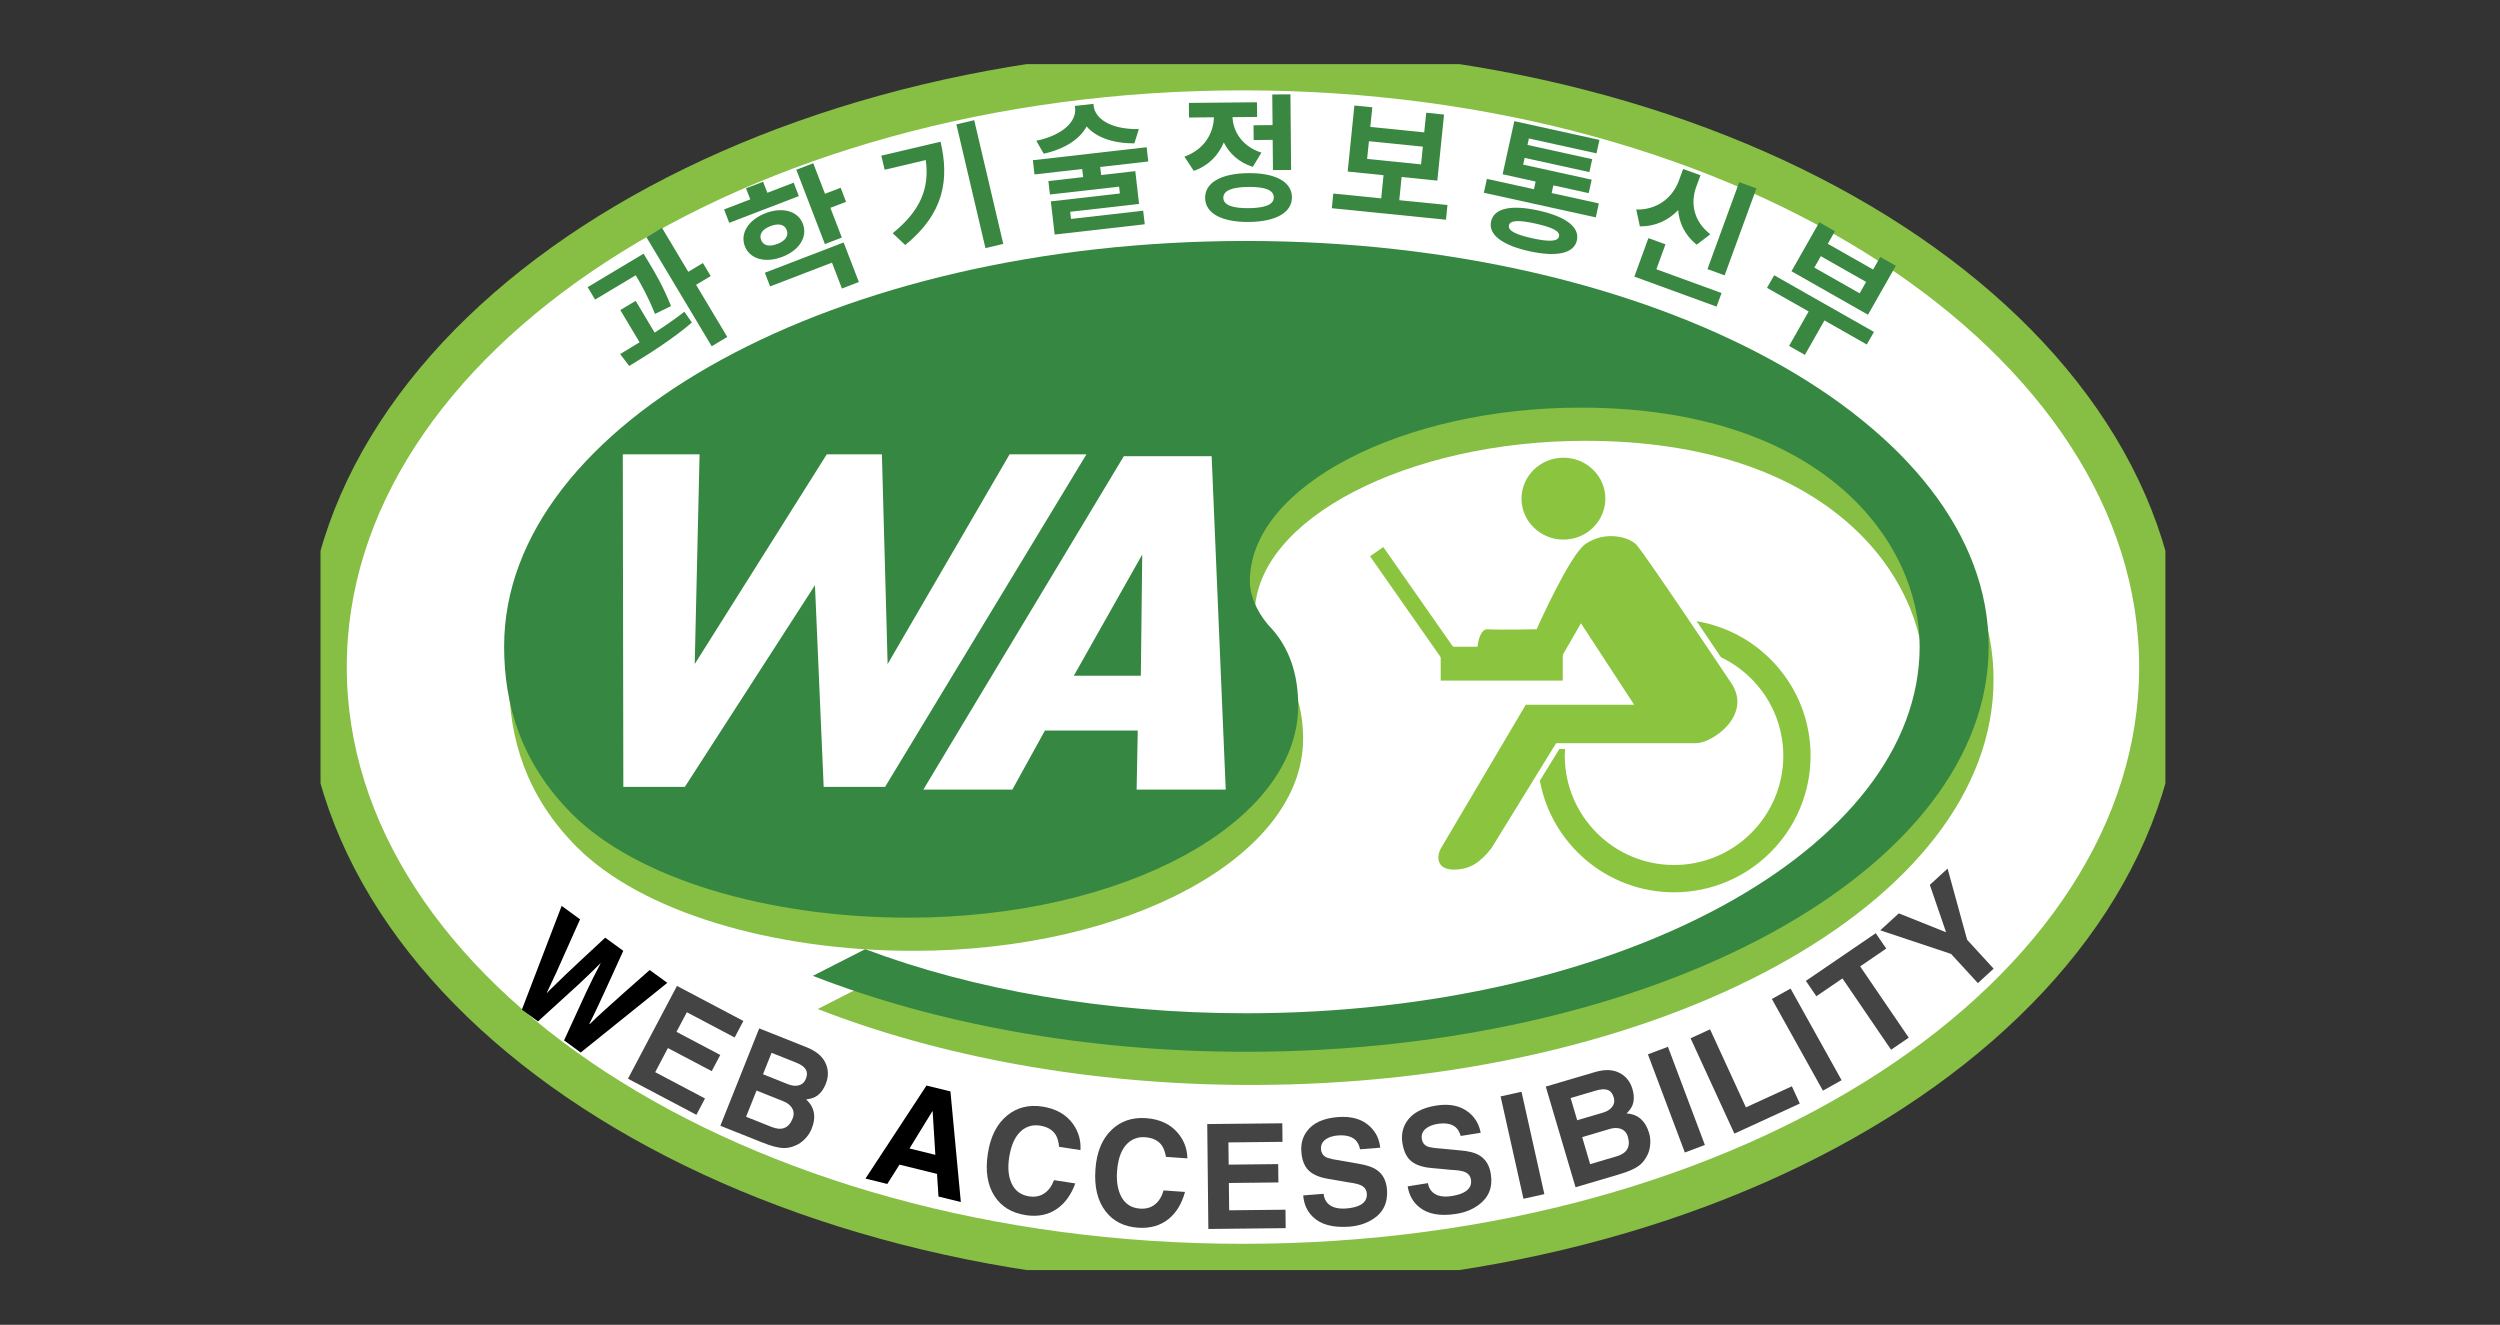 <svg width="117" height="62" viewBox="0 0 117 62" fill="none" xmlns="http://www.w3.org/2000/svg">
<rect x="0" y="0" width="117" height="62" fill="#333333" stroke="none"/>
<g clip-path="url(#clip0_43_1520)">
<path d="M58.17 59.211C81.886 59.211 101.112 46.679 101.112 31.22C101.112 15.761 81.886 3.229 58.17 3.229C34.455 3.229 15.229 15.761 15.229 31.22C15.229 46.679 34.455 59.211 58.17 59.211Z" fill="white" stroke="#87BE44" stroke-width="2"/>
<path fill-rule="evenodd" clip-rule="evenodd" d="M73.169 25.254C74.252 25.254 75.13 24.395 75.13 23.337C75.13 22.279 74.252 21.42 73.169 21.42C72.086 21.42 71.206 22.281 71.206 23.337C71.206 24.393 72.088 25.254 73.169 25.254Z" fill="#8BC53F"/>
<path fill-rule="evenodd" clip-rule="evenodd" d="M79.403 29.072C79.818 29.686 80.216 30.272 80.539 30.757C82.261 31.58 83.459 33.334 83.459 35.368C83.459 38.187 81.166 40.482 78.345 40.482C75.523 40.482 73.231 38.187 73.231 35.368C73.231 35.262 73.24 35.155 73.249 35.054H72.979C72.926 35.139 72.541 35.759 72.065 36.536C72.612 39.504 75.219 41.76 78.345 41.76C81.87 41.76 84.735 38.892 84.735 35.368C84.735 32.205 82.426 29.578 79.403 29.072Z" fill="#8BC53F"/>
<path fill-rule="evenodd" clip-rule="evenodd" d="M69.8 39.696L72.826 34.781H79.378C80.134 34.781 81.993 33.487 81.047 32.006C81.047 32.006 76.921 25.829 76.575 25.483C76.227 25.14 75.155 24.819 74.209 25.451C73.467 25.948 71.912 29.45 71.912 29.45C71.912 29.45 70.146 29.484 69.608 29.45C69.077 29.42 68.916 31.247 69.578 31.247H72.791L73.989 29.17L76.478 32.981H71.406L67.437 39.696C67.212 40.104 67.247 40.697 68.028 40.697C68.809 40.697 69.276 40.358 69.8 39.696Z" fill="#8BC53F"/>
<path d="M73.137 30.267H67.425V31.852H73.137V30.267Z" fill="#8BC53F"/>
<path fill-rule="evenodd" clip-rule="evenodd" d="M68.06 30.352L67.444 30.785L64.118 26.035L64.737 25.6L68.06 30.352Z" fill="#8BC53F"/>
<path fill-rule="evenodd" clip-rule="evenodd" d="M40.721 45.974C45.753 47.868 51.939 48.974 58.539 48.974C75.943 48.974 90.069 41.311 90.069 31.802C90.069 26.953 85.591 20.63 74.188 20.63C65.925 20.63 58.722 24.276 58.722 28.756C58.722 29.539 59.183 30.418 59.785 31.018C60.708 32.081 60.985 33.373 60.985 34.573C60.985 40.067 52.814 44.499 42.751 44.499C36.102 44.499 30.01 42.653 27.008 39.653C24.607 37.252 23.822 34.529 23.822 31.804C23.822 21.324 39.379 12.83 58.537 12.83C77.695 12.83 93.298 21.324 93.298 31.804C93.298 42.284 77.74 50.776 58.537 50.776C50.965 50.776 43.951 49.436 38.271 47.222L40.719 45.974H40.721Z" fill="#87BE44"/>
<path fill-rule="evenodd" clip-rule="evenodd" d="M40.492 44.421C45.524 46.315 51.71 47.421 58.31 47.421C75.714 47.421 89.84 39.758 89.84 30.249C89.84 25.401 85.362 19.077 73.959 19.077C65.696 19.077 58.493 22.723 58.493 27.203C58.493 27.986 58.954 28.866 59.556 29.466C60.479 30.528 60.756 31.82 60.756 33.02C60.756 38.514 52.585 42.946 42.522 42.946C35.873 42.946 29.781 41.1 26.779 38.1C24.378 35.7 23.593 32.974 23.593 30.251C23.593 19.771 39.15 11.277 58.308 11.277C77.466 11.277 93.069 19.771 93.069 30.251C93.069 40.731 77.511 49.223 58.308 49.223C50.736 49.223 43.722 47.884 38.042 45.669L40.49 44.423L40.492 44.421Z" fill="#368741"/>
<path fill-rule="evenodd" clip-rule="evenodd" d="M41.422 36.826H38.548L38.14 27.386L32.051 36.826H29.172L29.147 21.264H32.74L32.513 31.078L38.692 21.264H41.273L41.541 31.078L47.248 21.264H50.844L41.422 36.826Z" fill="white"/>
<path fill-rule="evenodd" clip-rule="evenodd" d="M53.194 36.952L53.247 34.19H48.902L47.379 36.952H43.213L52.594 21.351H56.705L57.364 36.952H53.196H53.194ZM53.459 25.948L50.255 31.625H53.391L53.457 25.948H53.459Z" fill="white"/>
<path d="M26.286 42.396L27.147 43.024C26.616 44.222 26.243 45.058 26.027 45.532C25.878 45.857 25.732 46.166 25.59 46.462L25.599 46.468L25.753 46.31C26.007 46.061 26.261 45.816 26.515 45.571C26.962 45.147 27.566 44.586 28.324 43.883L29.169 44.499C28.624 45.703 28.249 46.523 28.043 46.963C27.901 47.272 27.747 47.59 27.582 47.913L27.603 47.927C27.793 47.735 28.031 47.51 28.318 47.254C28.725 46.885 29.421 46.264 30.406 45.397L31.231 45.997L27.177 49.258L26.398 48.69C26.923 47.538 27.276 46.768 27.456 46.386C27.656 45.962 27.873 45.527 28.111 45.081L28.107 45.076C27.729 45.452 27.39 45.781 27.088 46.061C26.753 46.37 26.117 46.949 25.178 47.801L24.424 47.252L26.286 42.394V42.396Z" fill="black"/>
<path d="M34.382 48.555L32.145 47.373L31.659 48.291L33.709 49.372L33.308 50.13L31.258 49.049L30.663 50.178L32.994 51.408L32.591 52.173L29.389 50.483L31.682 46.141L34.79 47.781L34.384 48.55L34.382 48.555Z" fill="#444445"/>
<path d="M35.529 48.127L37.762 49.017C38.243 49.21 38.548 49.487 38.676 49.853C38.777 50.13 38.768 50.419 38.649 50.719C38.534 51.005 38.376 51.207 38.172 51.324C38.062 51.388 37.913 51.429 37.73 51.452V51.459C37.941 51.647 38.062 51.869 38.097 52.125C38.127 52.334 38.088 52.569 37.984 52.828C37.913 53.007 37.806 53.167 37.666 53.307C37.536 53.444 37.387 53.545 37.22 53.614C37.018 53.701 36.828 53.737 36.647 53.728C36.404 53.717 36.077 53.63 35.667 53.465L33.713 52.686L35.532 48.127H35.529ZM34.918 52.265L36.116 52.743C36.349 52.835 36.544 52.851 36.704 52.789C36.874 52.725 37.004 52.579 37.096 52.345C37.169 52.162 37.155 51.992 37.055 51.837C36.97 51.708 36.837 51.608 36.656 51.537L35.406 51.037L34.916 52.265H34.918ZM35.71 50.275L36.867 50.737C37.057 50.813 37.224 50.834 37.368 50.797C37.531 50.758 37.648 50.657 37.714 50.49C37.788 50.304 37.781 50.149 37.691 50.023C37.614 49.91 37.465 49.81 37.238 49.721L36.109 49.272L35.708 50.277L35.71 50.275Z" fill="#444445"/>
<path d="M41.525 55.409L40.504 55.157L43.36 50.804L44.48 51.078L44.967 56.254L43.921 55.998L43.852 54.938L42.096 54.505L41.525 55.409ZM42.565 53.749L43.774 54.047L43.648 52.015L43.63 52.011L42.565 53.749Z" fill="black"/>
<path d="M49.566 53.673C49.541 53.428 49.488 53.24 49.406 53.11C49.259 52.876 49.014 52.732 48.668 52.679C48.359 52.631 48.084 52.7 47.846 52.881C47.53 53.128 47.324 53.554 47.23 54.161C47.157 54.631 47.189 55.027 47.326 55.347C47.482 55.714 47.759 55.927 48.158 55.989C48.43 56.03 48.664 55.989 48.863 55.856C49.065 55.725 49.22 55.517 49.328 55.231L50.324 55.384C50.127 55.92 49.841 56.316 49.463 56.575C49.051 56.859 48.563 56.955 48 56.868C47.347 56.767 46.864 56.472 46.545 55.98C46.211 55.464 46.106 54.798 46.231 53.985C46.355 53.181 46.662 52.583 47.148 52.194C47.606 51.825 48.153 51.69 48.787 51.788C49.426 51.887 49.905 52.162 50.226 52.613C50.482 52.982 50.594 53.385 50.565 53.825L49.568 53.671L49.566 53.673Z" fill="#444445"/>
<path d="M54.568 54.138C54.522 53.895 54.453 53.715 54.362 53.591C54.197 53.371 53.941 53.247 53.59 53.222C53.279 53.199 53.011 53.291 52.786 53.492C52.491 53.765 52.321 54.207 52.278 54.818C52.243 55.292 52.31 55.684 52.47 55.993C52.656 56.346 52.949 56.536 53.352 56.563C53.627 56.582 53.858 56.52 54.044 56.373C54.234 56.227 54.371 56.007 54.453 55.712L55.459 55.782C55.308 56.332 55.053 56.751 54.699 57.042C54.312 57.358 53.833 57.496 53.263 57.457C52.605 57.411 52.097 57.154 51.742 56.69C51.366 56.202 51.206 55.549 51.266 54.729C51.323 53.916 51.577 53.298 52.031 52.869C52.456 52.464 52.99 52.285 53.631 52.329C54.277 52.375 54.776 52.608 55.131 53.032C55.418 53.378 55.562 53.772 55.569 54.212L54.563 54.141L54.568 54.138Z" fill="#444445"/>
<path d="M60.021 53.438L57.49 53.465L57.502 54.505L59.819 54.48L59.829 55.338L57.511 55.364L57.525 56.642L60.161 56.614L60.17 57.477L56.551 57.516L56.499 52.606L60.012 52.57L60.021 53.44V53.438Z" fill="#444445"/>
<path d="M61.943 55.867C61.963 56.062 62.034 56.218 62.156 56.335C62.341 56.513 62.63 56.587 63.021 56.555C63.301 56.532 63.52 56.474 63.681 56.383C63.889 56.261 63.983 56.087 63.967 55.858C63.953 55.684 63.862 55.554 63.692 55.471C63.571 55.414 63.36 55.366 63.058 55.327L62.536 55.235C62.272 55.194 62.08 55.157 61.956 55.13C61.755 55.08 61.59 55.016 61.457 54.938C61.294 54.842 61.168 54.718 61.081 54.564C60.983 54.393 60.926 54.18 60.905 53.925C60.871 53.552 60.955 53.225 61.161 52.945C61.448 52.554 61.933 52.331 62.616 52.279C63.262 52.228 63.766 52.38 64.127 52.732C64.4 52.996 64.556 53.323 64.594 53.712L63.651 53.786C63.612 53.6 63.541 53.458 63.44 53.357C63.259 53.183 62.982 53.11 62.607 53.14C62.387 53.158 62.204 53.213 62.062 53.309C61.888 53.428 61.807 53.586 61.823 53.786C61.835 53.944 61.901 54.06 62.02 54.134C62.091 54.18 62.204 54.216 62.355 54.246L62.368 54.251L63.559 54.459C63.953 54.521 64.251 54.622 64.45 54.766C64.725 54.963 64.879 55.263 64.911 55.673C64.959 56.294 64.732 56.758 64.23 57.07C63.923 57.262 63.566 57.374 63.159 57.407C62.389 57.466 61.814 57.313 61.439 56.946C61.171 56.687 61.022 56.353 60.99 55.945L61.945 55.87L61.943 55.867Z" fill="#444445"/>
<path d="M66.825 55.373C66.859 55.565 66.942 55.716 67.075 55.822C67.274 55.984 67.567 56.035 67.954 55.973C68.231 55.929 68.444 55.856 68.598 55.751C68.795 55.613 68.877 55.432 68.841 55.206C68.813 55.032 68.712 54.91 68.536 54.841C68.41 54.793 68.195 54.761 67.892 54.748L67.366 54.697C67.1 54.676 66.905 54.656 66.779 54.638C66.576 54.603 66.404 54.551 66.266 54.484C66.097 54.402 65.962 54.287 65.863 54.143C65.753 53.978 65.678 53.772 65.637 53.52C65.572 53.149 65.632 52.817 65.813 52.521C66.069 52.109 66.534 51.848 67.21 51.74C67.849 51.64 68.364 51.75 68.754 52.072C69.044 52.313 69.225 52.627 69.296 53.014L68.362 53.163C68.307 52.982 68.227 52.844 68.119 52.75C67.924 52.59 67.643 52.542 67.272 52.599C67.054 52.634 66.876 52.705 66.74 52.81C66.576 52.943 66.509 53.108 66.541 53.305C66.566 53.46 66.64 53.573 66.766 53.637C66.839 53.676 66.953 53.703 67.109 53.721L67.123 53.726L68.328 53.838C68.726 53.868 69.031 53.946 69.239 54.074C69.53 54.248 69.706 54.537 69.77 54.942C69.869 55.556 69.679 56.039 69.2 56.39C68.909 56.605 68.561 56.745 68.158 56.809C67.395 56.93 66.811 56.822 66.406 56.483C66.12 56.245 65.943 55.925 65.879 55.522L66.825 55.37V55.373Z" fill="#444445"/>
<path d="M72.276 55.886L71.298 56.103L70.228 51.312L71.206 51.094L72.276 55.886Z" fill="#444445"/>
<path d="M72.342 50.852L74.648 50.172C75.145 50.025 75.555 50.055 75.883 50.263C76.133 50.419 76.304 50.653 76.396 50.959C76.483 51.255 76.483 51.514 76.396 51.731C76.348 51.85 76.258 51.974 76.128 52.105V52.111C76.414 52.127 76.648 52.226 76.831 52.407C76.982 52.553 77.099 52.762 77.179 53.03C77.234 53.213 77.248 53.405 77.225 53.605C77.207 53.792 77.154 53.966 77.065 54.122C76.959 54.315 76.833 54.463 76.687 54.566C76.49 54.708 76.178 54.841 75.752 54.967L73.735 55.563L72.342 50.854V50.852ZM73.815 52.427L75.01 52.075C75.207 52.017 75.349 51.928 75.441 51.809C75.546 51.678 75.574 51.527 75.521 51.353C75.464 51.161 75.361 51.044 75.214 51.001C75.084 50.962 74.903 50.975 74.671 51.044L73.506 51.388L73.813 52.427H73.815ZM74.422 54.482L75.659 54.115C75.899 54.044 76.062 53.934 76.149 53.788C76.243 53.634 76.254 53.437 76.183 53.197C76.128 53.009 76.011 52.883 75.837 52.824C75.693 52.776 75.526 52.778 75.338 52.835L74.046 53.218L74.419 54.484L74.422 54.482Z" fill="#444445"/>
<path d="M79.788 53.584L78.851 53.937L77.122 49.343L78.059 48.99L79.788 53.584Z" fill="#444445"/>
<path d="M81.709 51.825L83.86 50.838L84.231 51.647L81.169 53.053L79.119 48.592L80.031 48.172L81.709 51.825Z" fill="#444445"/>
<path d="M86.187 50.554L85.312 51.042L82.923 46.752L83.798 46.265L86.187 50.554Z" fill="#444445"/>
<path d="M89.329 48.564L88.502 49.127L86.226 45.791L85.005 46.624L84.515 45.905L87.785 43.674L88.275 44.393L87.055 45.227L89.331 48.564H89.329Z" fill="#444445"/>
<path d="M93.302 45.332L92.565 46.01L91.312 44.645L87.996 43.539L88.864 42.745L91.076 43.629L90.316 41.412L91.147 40.649L92.061 43.981L93.3 45.332H93.302Z" fill="#444445"/>
<path d="M30.654 14.692C30.335 13.897 30.024 13.338 29.751 12.882L27.85 14.021L27.502 13.439L30.12 11.872L30.37 12.287C30.665 12.779 31.036 13.4 31.403 14.325L30.654 14.692ZM30.638 15.566C31.119 15.255 31.597 14.925 32.028 14.591L32.38 15.095C31.453 15.889 30.328 16.592 29.447 17.128L29.023 16.57C29.305 16.4 29.614 16.217 29.932 16.018L29.03 14.511L29.749 14.08L30.638 15.566ZM33.262 12.919L32.577 13.329L34.036 15.768L33.308 16.205L30.253 11.101L30.981 10.663L32.211 12.72L32.896 12.31L33.26 12.919H33.262Z" fill="#398741"/>
<path d="M37.387 9.177L34.128 10.429L33.888 9.802L35.113 9.33L34.913 8.812L35.713 8.506L35.912 9.023L37.144 8.549L37.385 9.177H37.387ZM36.611 12.021C35.818 12.326 35.092 12.126 34.858 11.52C34.627 10.917 35.033 10.283 35.825 9.978C36.624 9.671 37.343 9.873 37.575 10.475C37.808 11.084 37.41 11.714 36.611 12.021ZM36.379 11.419C36.734 11.281 36.927 11.05 36.819 10.766C36.711 10.489 36.414 10.445 36.059 10.581C35.699 10.72 35.511 10.949 35.617 11.226C35.727 11.51 36.02 11.556 36.379 11.416V11.419ZM35.793 12.765L39.482 11.348L40.195 13.198L39.402 13.503L38.937 12.291L36.04 13.404L35.795 12.765H35.793ZM39.595 9.445L38.862 9.726L39.398 11.119L38.605 11.423L37.268 7.944L38.06 7.64L38.61 9.069L39.343 8.787L39.595 9.445Z" fill="#398741"/>
<path d="M44.017 6.632C44.434 8.405 44.18 9.992 42.364 11.467L41.777 10.915C43.083 9.859 43.509 8.803 43.325 7.491L41.402 7.944L41.246 7.285L44.015 6.632H44.017ZM45.593 5.625L46.953 11.414L46.119 11.611L44.759 5.821L45.593 5.625Z" fill="#398741"/>
<path d="M51.49 7.814L51.533 8.192L53.132 8.009L53.308 9.543L50.084 9.912L50.123 10.246L53.501 9.861L53.574 10.496L49.358 10.977L49.179 9.424L52.411 9.055L52.374 8.735L49.136 9.103L49.065 8.474L50.691 8.288L50.647 7.91L48.414 8.164L48.339 7.498L53.663 6.891L53.739 7.557L51.492 7.814H51.49ZM53.089 6.708C52.058 6.715 51.286 6.412 50.853 5.918C50.544 6.499 49.852 6.969 48.847 7.193L48.499 6.589C49.809 6.309 50.379 5.641 50.315 5.068L50.304 4.958L51.174 4.86L51.185 4.97C51.252 5.54 51.959 6.064 53.297 6.041L53.089 6.708Z" fill="#398741"/>
<path d="M58.629 7.809C57.983 7.603 57.534 7.186 57.273 6.667C57.021 7.269 56.556 7.759 55.869 7.997L55.431 7.331C56.368 6.992 56.792 6.234 56.812 5.489L55.647 5.501L55.64 4.816L58.826 4.786L58.833 5.471L57.681 5.483C57.713 6.16 58.132 6.854 59.034 7.143L58.629 7.812V7.809ZM60.463 9.227C60.47 9.951 59.7 10.377 58.445 10.388C57.184 10.4 56.407 9.987 56.4 9.264C56.393 8.54 57.163 8.114 58.425 8.103C59.68 8.091 60.456 8.503 60.463 9.227ZM59.613 9.234C59.611 8.897 59.203 8.739 58.432 8.748C57.653 8.755 57.25 8.92 57.252 9.257C57.255 9.593 57.662 9.749 58.441 9.742C59.213 9.735 59.618 9.571 59.613 9.234ZM59.556 5.856L59.542 4.422L60.392 4.415L60.424 7.954L59.575 7.961L59.561 6.545L58.672 6.554L58.665 5.863L59.554 5.854L59.556 5.856Z" fill="#398741"/>
<path d="M67.741 9.596L67.673 10.283L62.33 9.745L62.398 9.058L64.64 9.284L64.75 8.199L63.072 8.029L63.385 4.938L64.224 5.022L64.13 5.941L66.653 6.195L66.747 5.276L67.581 5.361L67.267 8.453L65.595 8.284L65.486 9.369L67.741 9.596ZM63.981 7.438L66.505 7.693L66.589 6.864L64.066 6.609L63.981 7.438Z" fill="#398741"/>
<path d="M74.825 9.523L74.683 10.173L69.445 9.021L69.587 8.371L71.788 8.856L71.868 8.497L70.323 8.155L70.87 5.67L74.855 6.548L74.715 7.177L71.552 6.481L71.486 6.783L74.516 7.45L74.383 8.055L71.353 7.388L71.284 7.704L74.491 8.409L74.351 9.039L72.697 8.675L72.617 9.035L74.825 9.52V9.523ZM73.799 11.247C73.664 11.865 72.853 12.037 71.578 11.758C70.306 11.478 69.645 10.981 69.782 10.363C69.919 9.738 70.728 9.573 71.997 9.852C73.272 10.134 73.936 10.624 73.799 11.247ZM72.963 11.064C73.016 10.823 72.668 10.643 71.862 10.464C71.062 10.287 70.671 10.308 70.618 10.546C70.565 10.787 70.913 10.975 71.71 11.151C72.514 11.327 72.91 11.302 72.963 11.064Z" fill="#398741"/>
<path d="M80.569 13.714L80.335 14.35L76.488 12.946L77.145 11.144L77.944 11.435L77.518 12.601L80.567 13.714H80.569ZM79.401 11.451C78.86 11.014 78.588 10.445 78.537 9.836C78.077 10.308 77.475 10.604 76.746 10.592L76.575 9.807C77.614 9.829 78.302 9.193 78.572 8.453L78.771 7.908L79.582 8.203L79.382 8.748C79.115 9.484 79.24 10.34 80.042 10.963L79.403 11.453L79.401 11.451ZM80.713 12.887L79.909 12.594L81.396 8.524L82.2 8.817L80.713 12.887Z" fill="#398741"/>
<path d="M87.366 16.123L85.385 14.996L84.469 16.608L83.729 16.189L84.645 14.577L82.696 13.471L83.031 12.882L87.701 15.534L87.366 16.123ZM87.423 14.73L83.841 12.694L85.142 10.404L85.875 10.821L85.541 11.41L87.662 12.614L87.996 12.026L88.724 12.438L87.423 14.728V14.73ZM87.334 13.194L85.213 11.989L84.911 12.523L87.032 13.727L87.334 13.194Z" fill="#398741"/>
</g>
<defs>
<clipPath id="clip0_43_1520">
<rect width="86.341" height="56.44" fill="white" transform="translate(15 3)"/>
</clipPath>
</defs>
</svg>

